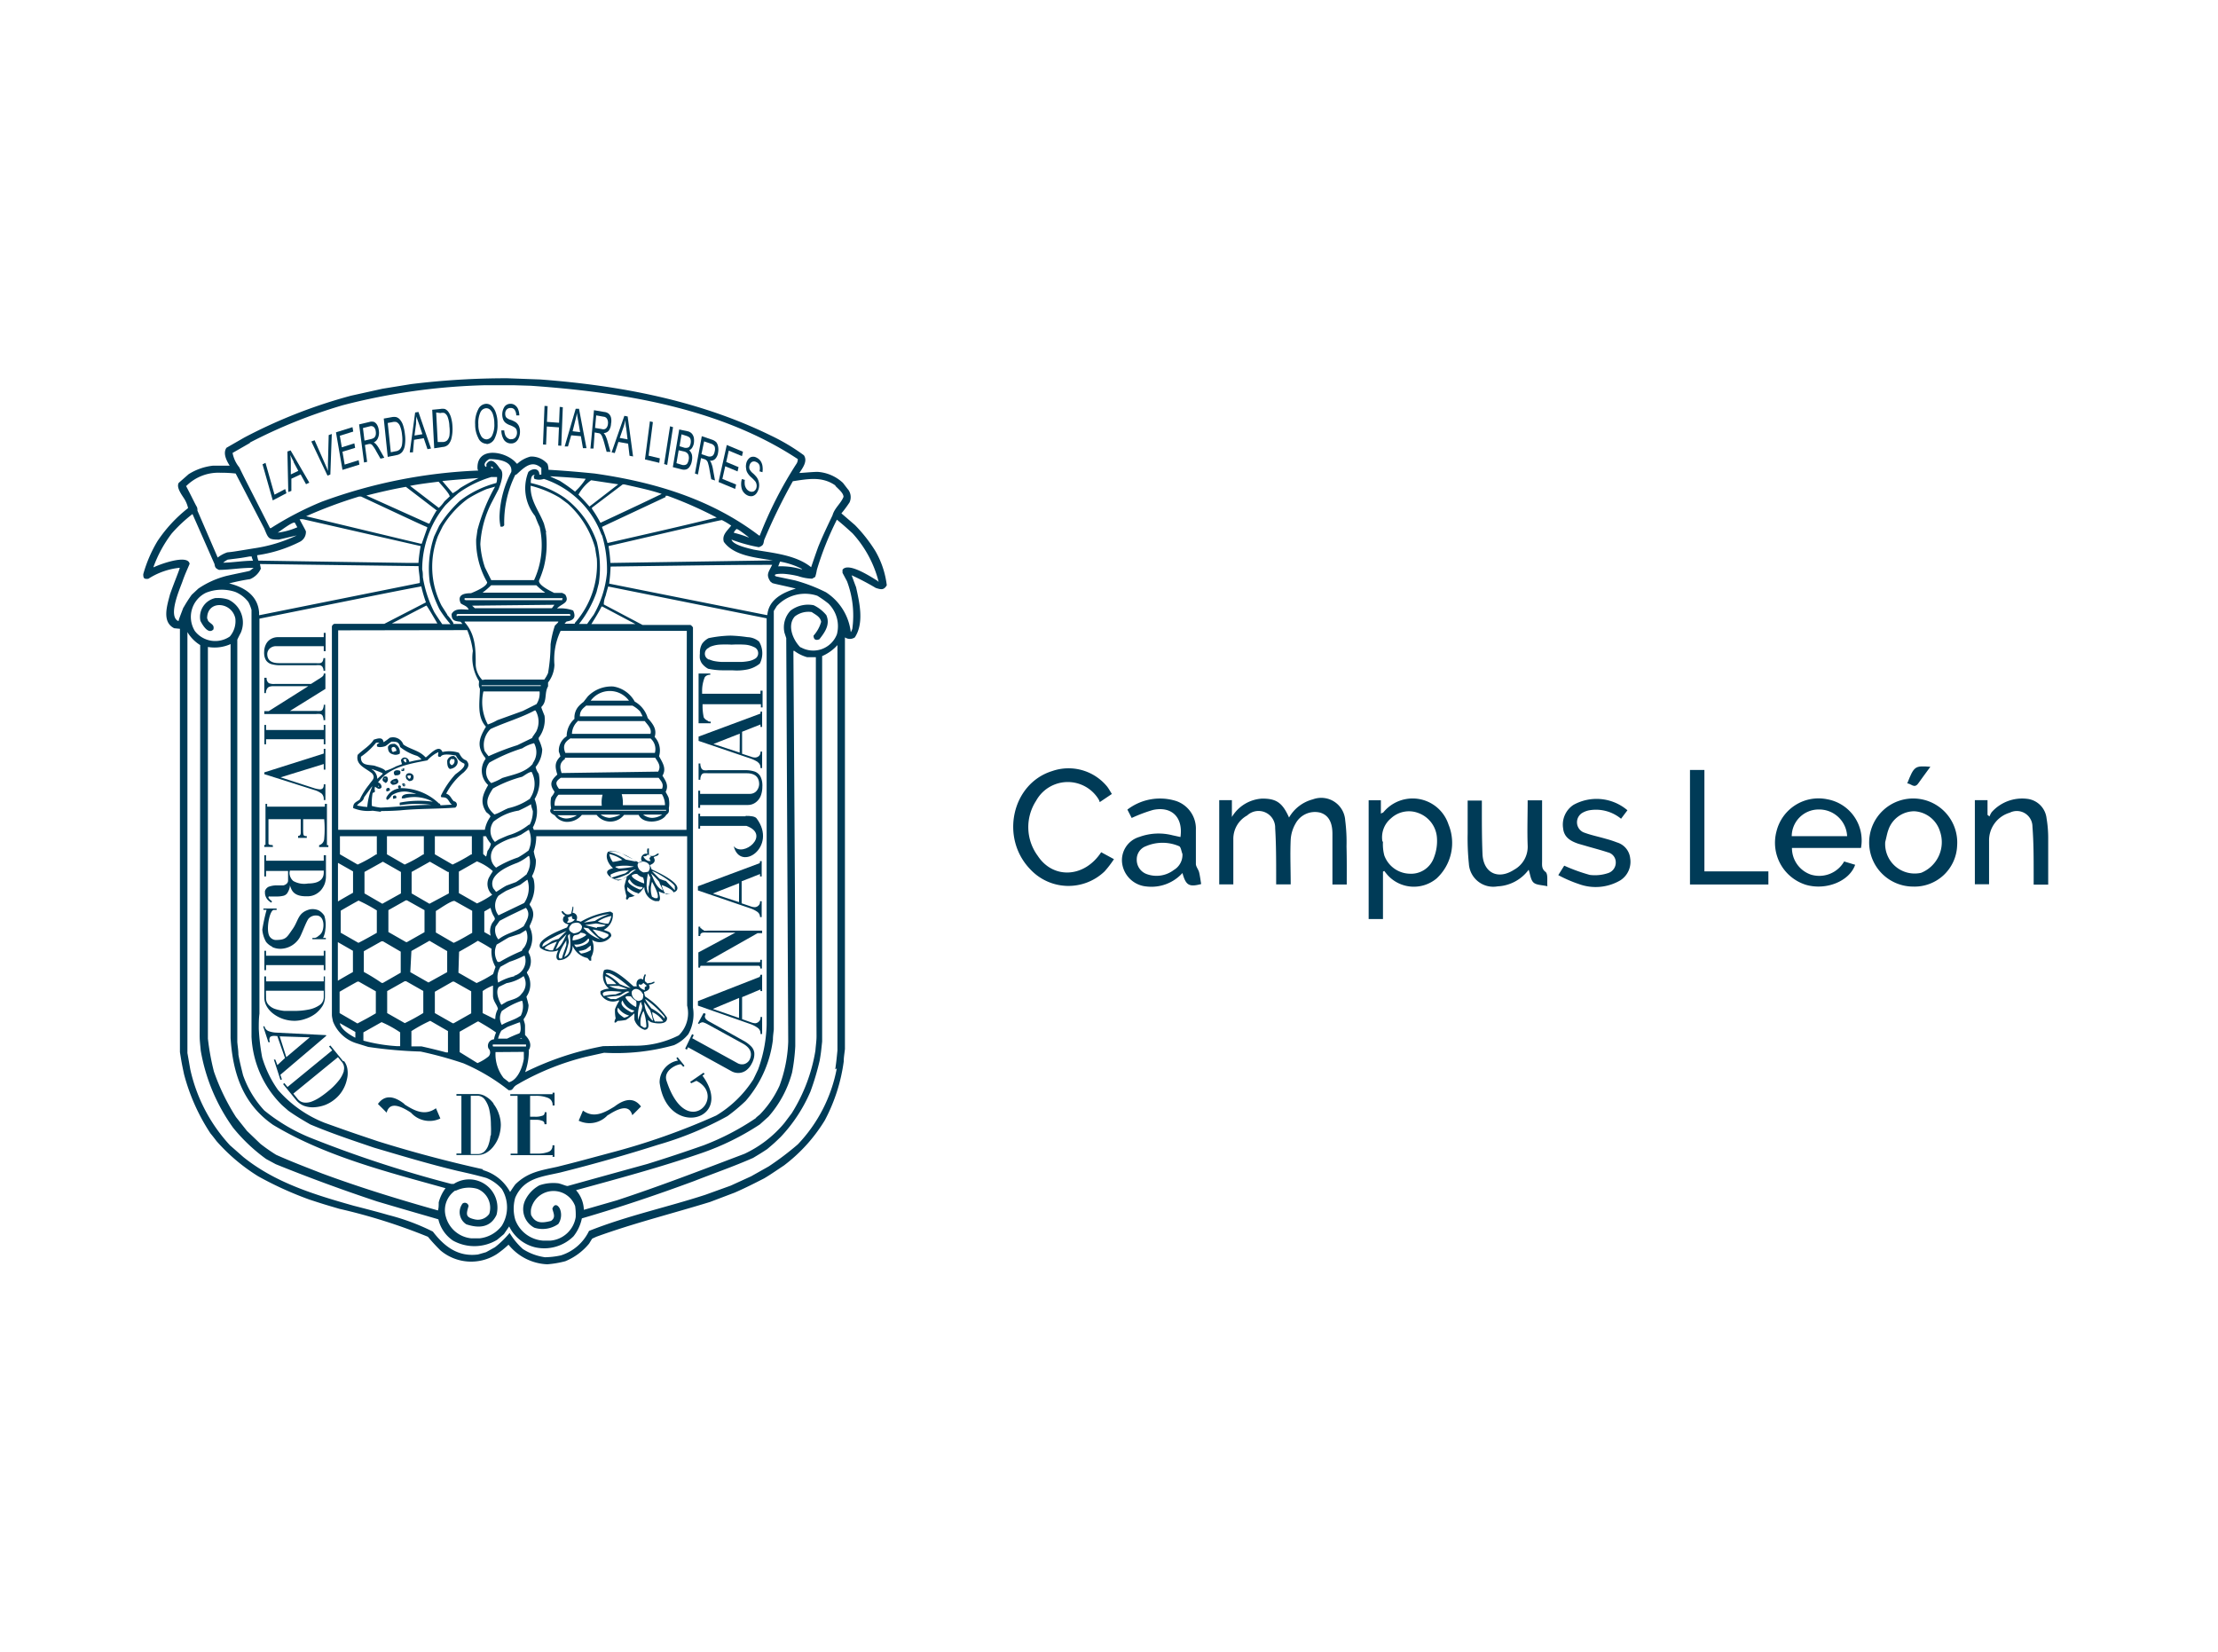 <svg xmlns="http://www.w3.org/2000/svg" viewBox="0 0 201.42 150"><defs><style>.cls-1{fill:#003b57;}</style></defs><title>Campus Leon UG</title><g id="Layer_3" data-name="Layer 3"><path class="cls-1" d="M122.3,80.32H121v-.61c0-1.35,0-2.69,0-4,0-1.12-.42-1.72-1.13-1.92a2,2,0,0,0-2.22,1,3.31,3.31,0,0,0-.44,1.46c-.06,1.34,0,2.68,0,4.06h-1.32v-.67c0-1.48,0-3-.09-4.44a1.51,1.51,0,0,0-2.54-1.15A2.42,2.42,0,0,0,112,76.2c0,1.36,0,2.72,0,4.11h-1.28V72.66h1.15v1.53a3.43,3.43,0,0,1,2.75-1.67c1.27,0,1.83.35,2.44,1.72a3.51,3.51,0,0,1,2.16-1.65,2.18,2.18,0,0,1,2.94,1.9,15.69,15.69,0,0,1,.12,2.38C122.31,78,122.3,79.13,122.3,80.32Z"/><path class="cls-1" d="M125.59,79.15v4.31h-1.3V72.67h1.11v1.21c.13-.07.2-.08.24-.13a3.43,3.43,0,0,1,5.9,1.12,4.39,4.39,0,0,1-1.09,4.91,3.22,3.22,0,0,1-4.39-.26,4.7,4.7,0,0,1-.35-.43Zm0-2.73a4,4,0,0,0,.12,1.26,2.52,2.52,0,0,0,2.27,1.66,2.2,2.2,0,0,0,2.24-1.47,4.12,4.12,0,0,0,.27-1.81,2.57,2.57,0,0,0-1.66-2.22,2.4,2.4,0,0,0-2.51.47A2.23,2.23,0,0,0,125.54,76.42Z"/><path class="cls-1" d="M100,77.39l1.16.63a9.23,9.23,0,0,1-.85,1.11,4.74,4.74,0,0,1-6.76-.2c-2.75-2.86-1.65-7.78,2-8.91a4.53,4.53,0,0,1,5,1.42c.15.2.27.42.42.66l-1.1.74a1.57,1.57,0,0,0-.09-.23,3.28,3.28,0,0,0-5.69.11,4.39,4.39,0,0,0,.15,5C95.64,79.85,98.47,79.72,100,77.39Z"/><path class="cls-1" d="M167.47,78.23l1,.3c-.52,1.5-2.64,2.35-4.47,1.82a4,4,0,0,1-2.67-4.87,3.93,3.93,0,0,1,4.6-2.9A3.8,3.8,0,0,1,169,77h-6.27a2.55,2.55,0,0,0,1.74,2.43A2.61,2.61,0,0,0,167.47,78.23Zm.27-2.3a2.54,2.54,0,0,0-2.62-2.42,2.44,2.44,0,0,0-2.41,2.42Z"/><path class="cls-1" d="M173.73,80.51a4,4,0,1,1,4-3.71A3.87,3.87,0,0,1,173.73,80.51Zm-2.53-4.05a2.68,2.68,0,0,0,3.26,2.8,3,3,0,0,0,1.71-3.77,2.59,2.59,0,0,0-2.32-1.82,2.49,2.49,0,0,0-2.36,1.68C171.36,75.7,171.3,76.09,171.2,76.46Z"/><path class="cls-1" d="M102.77,74.28l-.39-.76a4.87,4.87,0,0,1,4.43-.78,2.65,2.65,0,0,1,1.79,2.62c0,1,0,2.06,0,3.09,0,.25.22.49.29.75s.13.73.19,1.08c-1.1.29-1.39.12-1.7-1a3.8,3.8,0,0,1-3.27,1.22,2.44,2.44,0,0,1-2.19-2A2.2,2.2,0,0,1,103.47,76a5.09,5.09,0,0,1,3-.15l.73.16c.25-1.78-.78-2.82-2.49-2.46A13.55,13.55,0,0,0,102.77,74.28Zm4.61,3.27c-.1-.24-.14-.65-.31-.71a3.81,3.81,0,0,0-3,0,1.27,1.27,0,0,0-.84,1.21,1.37,1.37,0,0,0,.89,1.32A2.59,2.59,0,0,0,106.6,79,1.59,1.59,0,0,0,107.38,77.55Z"/><path class="cls-1" d="M140.52,80.48c-.51-.12-1-.1-1.26-.34s-.3-.75-.44-1.16A3.72,3.72,0,0,1,136,80.49a2.22,2.22,0,0,1-2.61-2.06,22.58,22.58,0,0,1-.11-2.73c0-1,0-2,0-3h1.29c0,.2,0,.42,0,.64,0,1.42,0,2.85.06,4.26.1,1.68,1.42,2.31,2.85,1.39a2.38,2.38,0,0,0,1.25-2.21c-.05-1.35,0-2.71,0-4.1h1.31v3c0,.84,0,1.67,0,2.51,0,.37-.06.72.33,1C140.59,79.42,140.48,80,140.52,80.48Z"/><path class="cls-1" d="M186,80.33h-1.32v-1c0-1.42,0-2.85-.11-4.26a1.42,1.42,0,0,0-2.06-1.27,2.62,2.62,0,0,0-1.88,2.57v3.93h-1.29V72.66h1.15V74l.18.14a2,2,0,0,1,.2-.39,3.71,3.71,0,0,1,3.21-1.21,2,2,0,0,1,1.77,1.76,10.84,10.84,0,0,1,.15,1.8C186,77.49,186,78.88,186,80.33Z"/><path class="cls-1" d="M153.47,69.92h1.31v9.21h5.81v1.19h-7.12Z"/><path class="cls-1" d="M141.51,79.47l.54-.86a15.94,15.94,0,0,0,2.32.84,3.74,3.74,0,0,0,1.65-.16,1,1,0,0,0,.71-1,.93.93,0,0,0-.72-.89c-.7-.23-1.42-.41-2.12-.62l-.56-.16c-.7-.24-1.3-.58-1.38-1.4a2.14,2.14,0,0,1,.94-2.13,4.32,4.32,0,0,1,4.9.49l-.58.77a3.58,3.58,0,0,0-2.93-.76,2,2,0,0,0-.64.26,1,1,0,0,0,.15,1.73c.64.25,1.31.38,2,.58a9.88,9.88,0,0,1,1.05.34,1.68,1.68,0,0,1,1.2,1.44,2,2,0,0,1-.89,2,4.43,4.43,0,0,1-3.77.34A12,12,0,0,1,141.51,79.47Z"/><path class="cls-1" d="M175.3,69.63c-.4.55-.74,1-1.1,1.51s-.67,0-1,0C173.82,69.57,173.89,69.52,175.3,69.63Z"/><path class="cls-1" d="M63.58,73.1H67.9a1.19,1.19,0,0,0,.72-.23,1.37,1.37,0,0,0,.46-.59,2.32,2.32,0,0,0,.15-.84,1.49,1.49,0,0,0,0-.24,1.72,1.72,0,0,0-.19-.72,1,1,0,0,0-.49-.41,2.68,2.68,0,0,0-.88-.13H64.3a1.37,1.37,0,0,1-.39,0,.34.34,0,0,1-.21-.16.92.92,0,0,1-.1-.36l0-.09h-.16v1.48h.16l0-.09a.81.81,0,0,1,.1-.35.3.3,0,0,1,.2-.15,2,2,0,0,1,.4,0h3.51c.75,0,1.13.35,1.13,1a1,1,0,0,1-.27.64.81.81,0,0,1-.59.23h-4.5v-.29h-.17v1.56h.17Z"/><path class="cls-1" d="M37.6,39.94l.88-.15.34,1,.32-.06L38,37.41l-.3.05-.49,3.62.29,0Zm.18-1.45c0-.23,0-.46.06-.68,0,.18.12.41.21.69l.31.93-.72.12Z"/><path class="cls-1" d="M36,72.47c0-.22-.08-.29-.29-.19a.39.39,0,0,0,0,.26,1,1,0,0,0,.27-.07"/><path class="cls-1" d="M68.81,69.21a.58.58,0,0,1,.25.48v.06h.15v-1.5h-.15v.07a.45.45,0,0,1-.14.33.53.53,0,0,1-.35.14,1,1,0,0,1-.38-.08l-.8-.26v-2l1.67-.66v.22h.15V64.62h-.15l0,.18-5.62,2.09v.39l4.74,1.61a3,3,0,0,1,.65.32m-1.66-.87-2.38-.78,2.39-.94Z"/><path class="cls-1" d="M69,88.71l-5.62,2.2v.41L68.16,93a2.63,2.63,0,0,1,.65.34.6.6,0,0,1,.25.5v.06h.15V92.35h-.15v.07a.46.46,0,0,1-.14.34.5.5,0,0,1-.35.16,1.36,1.36,0,0,1-.38-.09l-.8-.28v-2l1.67-.7V90h.15V88.52h-.15Zm-1.89,3.73-2.38-.82,2.39-1Z"/><path class="cls-1" d="M40.2,40.59a.78.78,0,0,0,.51-.22,1.28,1.28,0,0,0,.3-.62,3.52,3.52,0,0,0,.08-1,3.37,3.37,0,0,0-.12-.79,1.69,1.69,0,0,0-.24-.54.78.78,0,0,0-.33-.28,1.09,1.09,0,0,0-.42,0l-.73.07.18,3.5ZM40,37.51a.66.66,0,0,1,.37,0,.71.71,0,0,1,.29.38,2.61,2.61,0,0,1,.15.82,3.37,3.37,0,0,1,0,.87.92.92,0,0,1-.2.41.61.61,0,0,1-.41.15l-.45,0-.14-2.68Z"/><path class="cls-1" d="M63.77,97.7l.22-.17-.1-.12-1.22.84.1.12.47-.22c2.82,1.39-.89,5.55-2.71,0-.36-1.08,1.3-1.64,1.34-1.47l.18.2.11-.1L61.53,96l-.11.1.15.21a2,2,0,0,0-1.67,2c.67,5.11,6.92,3.45,3.87-.66"/><path class="cls-1" d="M36.52,71.16a.33.33,0,0,0,.12.25l.11,0c.11-.17,0-.35-.23-.23m.15.17s0-.1-.06-.13h.08s0,.08,0,.13"/><path class="cls-1" d="M41.22,68.65a.58.58,0,0,0-.61.43c0,.21,0,.64.25.75.67-.08,1-.77.36-1.18m-.18.29.2,0a.4.4,0,0,1-.22.55c-.29-.17-.21-.45,0-.6"/><path class="cls-1" d="M35.85,68.54a.77.77,0,0,0,.45-.1.82.82,0,0,0-.45-.89c-.27,0-.49,0-.62.27,0,.45.16.64.62.72M36,68.2c-.07,0-.07,0-.24.07s-.2-.16-.2-.35c.21-.22.44,0,.44.28"/><path class="cls-1" d="M44.19,40.33a.87.87,0,0,0,.75-.56,2.69,2.69,0,0,0,.24-1.28,2.78,2.78,0,0,0-.15-1,1.48,1.48,0,0,0-.37-.62.71.71,0,0,0-.51-.2.83.83,0,0,0-.72.5,2.66,2.66,0,0,0-.28,1.38,2.6,2.6,0,0,0,.28,1.21.84.84,0,0,0,.76.54m-.56-2.86a.61.61,0,0,1,.52-.37.51.51,0,0,1,.37.15,1,1,0,0,1,.25.43,2.55,2.55,0,0,1,.12.81,2.23,2.23,0,0,1-.19,1.07.61.61,0,0,1-.52.37.59.59,0,0,1-.51-.35,1.9,1.9,0,0,1-.23-1,2.32,2.32,0,0,1,.19-1.12"/><path class="cls-1" d="M37.14,70.93a.54.54,0,0,0,.35-.11c.39-.72-.92-.87-.58-.08a2.11,2.11,0,0,0,.23.19m.14-.51c.07.06,0,.15,0,.24a.32.32,0,0,1-.13.07c-.12-.13-.12-.13-.15-.22s.12-.09.23-.09"/><path class="cls-1" d="M62.48,95.1l3.92,2.16a1.25,1.25,0,0,0,.75.17,1.2,1.2,0,0,0,.66-.27,1.79,1.79,0,0,0,.48-.63,1,1,0,0,0,.09-.2,1.63,1.63,0,0,0,.12-.71,1,1,0,0,0-.28-.59,2.85,2.85,0,0,0-.75-.55l-3-1.68a1.43,1.43,0,0,1-.33-.22.47.47,0,0,1-.13-.24c0-.1,0-.06.06-.22l0-.07L63.89,92l-.51.93.14.08,0-.07c.09-.12.08,0,.15-.08a.31.31,0,0,1,.25,0,2.13,2.13,0,0,1,.37.17l3.19,1.75q1,.57.6,1.44a.82.82,0,0,1-.5.41.84.84,0,0,1-.63-.1l-4.09-2.25L63,94l-.15-.09-.63,1.32.16.09Z"/><path class="cls-1" d="M36,41.33a.87.87,0,0,0,.51-.27,1.32,1.32,0,0,0,.26-.64,3.44,3.44,0,0,0,0-1,3.68,3.68,0,0,0-.16-.78,1.44,1.44,0,0,0-.27-.51.7.7,0,0,0-.35-.25,1,1,0,0,0-.41,0l-.73.13.36,3.48Zm-.36-3a.75.75,0,0,1,.37,0,.68.68,0,0,1,.31.35,2.68,2.68,0,0,1,.19.81,3.12,3.12,0,0,1,0,.87.78.78,0,0,1-.18.42.61.61,0,0,1-.4.2l-.44.09-.28-2.66Z"/><path class="cls-1" d="M55.85,78.78c-.41.13-1,.25-.57.73a1.25,1.25,0,0,0,1.65.11s-.12.38-.23.86a6.09,6.09,0,0,0,.19.89c0,.08-.09.25,0,.31H57a1,1,0,0,1,.15-.2,1.71,1.71,0,0,0,1.07-.55l.29-.38a1.34,1.34,0,0,0,1,1.28l.32,0c.23-.17,0-.67,0-.89a1.52,1.52,0,0,0,1.54,0c.79-.68-1.84-1.82-2.2-2a1.42,1.42,0,0,0-.16-.38c.35-.13.58-.35.35-.7.11-.15.46-.09.46-.36-.14,0-.21.09-.33.16a.58.58,0,0,1-.56,0l0-.61H58.8a.83.83,0,0,0,0,.47c-.06,0-.06,0-.14,0a.46.46,0,0,0-.34.74,1.61,1.61,0,0,0-.29.09c-.76-.44-1.9-1.23-2.82-1-.34.54.17,1.37.68,1.63m0-.28a4,4,0,0,1,1.68,0,10.48,10.48,0,0,1-1.37.18c-.26-.1-.26-.1-.31-.14m-.44.68a3.16,3.16,0,0,1,1.66-.36l-.34.25c-.41.13-.82.25-1.23.39a.32.32,0,0,1-.09-.28m.69.54c-.31-.1-.31-.1-.35-.13a8.39,8.39,0,0,0,1.32-.51.85.85,0,0,1,.65-.36v0c-.58.37-.93.85-1.62,1m1.51,1.4a2.69,2.69,0,0,1-.67-.47.91.91,0,0,1,0-.34,2,2,0,0,0,1,.57.83.83,0,0,1-.41.24m.53-.59c-.1,0-1.48-.63-.92-.91a1.3,1.3,0,0,0,1.18.69.24.24,0,0,1-.26.22m.37-.55c-.25-.08-1.1-.43-1.1-.72a.62.62,0,0,1,.5-.13,1,1,0,0,0,.53.31,1.61,1.61,0,0,1,.1.53h0m2,1c-.19-.09-.35-.6-.42-.84.29.08,1,.41,1.09.67a5.06,5.06,0,0,1-.67.17m.79-.36L60.47,80a2.65,2.65,0,0,1-.59-.21l-.67-.68c.29,0,2.2,1.18,2.07,1.44m-1.4-.45c0,.15.33.65.3.76-.63-.33-.77-.93-1.06-1.55a6.06,6.06,0,0,1,.76.79m-.65,0c.11.24.67,1.16.47,1.46l-.24,0-.25-.13a2.15,2.15,0,0,1,0-1.35m-.17-.36a3.89,3.89,0,0,1-.14.83c0,.2,0,.41,0,.61a1.76,1.76,0,0,1-.18-.82,5.75,5.75,0,0,1,.12-1h.06c0,.12.11.24.17.36m-.29-2.1a1,1,0,0,1,.31.16v.07c-.2.08-.07.22,0,.36h-.19a.76.76,0,0,1-.48-.43c.19,0,.28,0,.39-.16m.07,1.55a1.77,1.77,0,0,1-.46.07,1.24,1.24,0,0,1-.33-.21c-.85-1.17,1.5-.94.79.14m-3.5-1.89a2.7,2.7,0,0,1,1.43.44c1,.49,1,.49,1,.52h-.16l-.82-.16a5.14,5.14,0,0,0-1.48-.69,1.17,1.17,0,0,1,.05-.11m1.11.83a4.82,4.82,0,0,1-.86.18,1.75,1.75,0,0,1-.32-.71,3,3,0,0,1,1.18.53"/><path class="cls-1" d="M36.7,69.94a.34.34,0,0,0,0-.18c-.16,0-.34.07-.22.26.18,0,.18,0,.25-.08m-.11-.11,0,0a.19.19,0,0,1-.15.08c0-.08,0-.08.11-.11"/><path class="cls-1" d="M55.51,85c0-.4-.34-.41-.69-.56a1.53,1.53,0,0,0,.83-1.53l-.22-.13a7.36,7.36,0,0,0-2.69.92,2.07,2.07,0,0,0-.4-.11c.17-.35,0-.67-.36-.71a1.15,1.15,0,0,0,.08-.55H52a4.56,4.56,0,0,1-.14.64c-.35.14-.49.08-.74-.22H51c0,.19.2.33.34.4a.57.57,0,0,0-.13.08c-.25.43.08.65.42.71l-.14.28c-.32.14-2.93,1.09-2.42,1.86a1.69,1.69,0,0,0,1.64.21c-.11.21-.34.75,0,.9A1.25,1.25,0,0,0,52,85.88,1.87,1.87,0,0,0,53.35,87l.2.24.14,0c0-.07,0-.19,0-.32a1.83,1.83,0,0,0,.07-1.57l0,0A1.27,1.27,0,0,0,55.51,85m-.26-.16V85a1.16,1.16,0,0,1-.43.25,2.13,2.13,0,0,1-.49-.26c-.5-.55-.5-.55-.49-.58a4.61,4.61,0,0,1,1.41.43m-1.06-.57L53.13,84l1-.14L55,84c-.12.18-.58.18-.77.19m1.29-1a2.84,2.84,0,0,1-.27.68H55a2.91,2.91,0,0,1-.71-.19,3.4,3.4,0,0,1,1.18-.49M55.36,83v0a5.47,5.47,0,0,0-1.34.63l-1,.15A5.81,5.81,0,0,1,55.36,83m-2.51,1.12c0,.42-.33.59-.75.64-.53-.21-.54-.53-.13-.89.37-.13.71-.15.88.25m-1.32-.37-.06,0c.17-.14.19-.22.1-.43l.37-.13c0,.25,0,.24.26.31a.78.78,0,0,1-.67.29m-1.64,1.51c.81-.42.81-.42,1.56-.76,0,0,0,0-.73.72a4,4,0,0,0-.61.2,6.4,6.4,0,0,1-.86.52c0-.37.35-.49.64-.68m.32,1h-.27l-.47-.16c0-.24.85-.55,1.1-.63q-.18.38-.36.78m.25-.07.31-.7.68-.69c-.23.47-.48,1.14-1,1.39m.43.85c-.47-.18.44-1.48.55-1.68,0,.14,0,.27,0,.41-.12.41-.31.82-.4,1.24a.41.41,0,0,0-.16,0m.37-.14a8.88,8.88,0,0,0,.41-1.33c0-.18-.05-.34-.07-.51s.12-.18.17-.27c0,.67.28,1.78-.51,2.11m.76-1.5c0-.73.38-.32.71-.7a.86.86,0,0,1,.51.16v.07a2.48,2.48,0,0,1-1.22.47m.15.37a1.39,1.39,0,0,0,1.26-.53h.06c.19.49-.78.71-1.13.77a.5.5,0,0,1-.19-.24m1.5.51a2.06,2.06,0,0,1-.88.31.6.6,0,0,1-.21-.24,1.81,1.81,0,0,0,.65-.15c.35-.26.38-.32.44-.33ZM53,84.29s0,0,0-.06l.43.07a8.92,8.92,0,0,0,1.06,1s0,0,0,0a3.4,3.4,0,0,1-1.47-1"/><polygon class="cls-1" points="26.01 44.79 25.9 44.41 24.93 44.92 24.11 42.03 23.84 42.16 24.77 45.44 26.01 44.79"/><path class="cls-1" d="M69,78.38l-5.62,2.1v.38l4.74,1.62a2.62,2.62,0,0,1,.65.32.58.58,0,0,1,.25.48v0h.15V81.84h-.15v.07a.42.42,0,0,1-.14.32.49.49,0,0,1-.35.15,1.29,1.29,0,0,1-.38-.08l-.8-.27v-2l1.67-.66v.22h.15V78.2h-.15Zm-1.89,3.54-2.38-.78,2.39-.94Z"/><path class="cls-1" d="M63.9,84.45a.34.34,0,0,1-.2-.12c-.05-.07-.08,0-.11-.1v-.08h-.16V85h.16V84.9c.06-.29.44-.21.71-.21h2.48l-3.36,1.8v1.38h.16v0c0-.07,0-.14.06-.17h4.71l.49,0c.09,0,.17,0,.2.16l0,.09h.15v-.79h-.15l0,.08c0,.13,0,.14-.11.14h-4.8l4.67-2.64h.41v-.23H64.3a2,2,0,0,1-.4,0"/><polygon class="cls-1" points="32.64 42.19 32.57 41.79 31.3 42.19 31.1 41.02 32.25 40.67 32.18 40.26 31.04 40.62 30.86 39.57 32.08 39.19 32.01 38.79 30.51 39.26 31.1 42.67 32.64 42.19"/><path class="cls-1" d="M26.46,44.58l0-1.11.84-.39.49.89.3-.14L26.39,40.9,26.1,41l.08,3.68Zm.19-2.64.44.82-.68.32,0-1.08a5.06,5.06,0,0,0-.05-.68c.08.16.18.37.32.62"/><path class="cls-1" d="M33.34,41.94l-.2-1.53.32-.08a.41.41,0,0,1,.22,0,.42.42,0,0,1,.18.16,3.14,3.14,0,0,1,.32.51l.37.65.35-.08-.49-.86a2.16,2.16,0,0,0-.27-.38.62.62,0,0,0-.2-.15.76.76,0,0,0,.39-.42,1.2,1.2,0,0,0,.07-.67,1.28,1.28,0,0,0-.15-.5.7.7,0,0,0-.27-.27.73.73,0,0,0-.44,0l-.93.22L33.06,42Zm.26-3.23a.38.38,0,0,1,.35.07.64.64,0,0,1,.17.38,1,1,0,0,1,0,.34.55.55,0,0,1-.13.24.79.79,0,0,1-.29.13l-.6.14-.14-1.14Z"/><path class="cls-1" d="M30,43.09l.13-3.68-.28.1-.07,2.66v.6c-.06-.17-.13-.35-.21-.52l-1-2.27-.3.11,1.47,3.1Z"/><path class="cls-1" d="M67.71,74.13H63.58v-.24h-.16v1.36h.16V75h4.21c2.23.8-.29,2.91-1.16,1.84.6,2.4,4,.05,2.08-2.52-.14-.19-.54-.23-1-.23"/><polygon class="cls-1" points="59.92 41.62 58.9 41.38 59.29 38.33 59.02 38.26 58.57 41.72 59.87 42.03 59.92 41.62"/><path class="cls-1" d="M67.37,43.5a1.66,1.66,0,0,0,0,.92,1,1,0,0,0,.52.57.71.71,0,0,0,.44.06.68.68,0,0,0,.36-.24,1.33,1.33,0,0,0,.22-.48,1.25,1.25,0,0,0,0-.54,1.18,1.18,0,0,0-.2-.46A3.28,3.28,0,0,0,68.4,43a1.11,1.11,0,0,1-.33-.39.54.54,0,0,1,0-.36.49.49,0,0,1,.21-.3.4.4,0,0,1,.38,0,.54.54,0,0,1,.31.3,1.1,1.1,0,0,1,0,.55l.27.08a1.87,1.87,0,0,0,0-.57,1.11,1.11,0,0,0-.18-.46,1,1,0,0,0-.37-.3.59.59,0,0,0-.58,0,.89.89,0,0,0-.35.58,1.06,1.06,0,0,0,0,.43.81.81,0,0,0,.12.38,1.62,1.62,0,0,0,.35.41,3.8,3.8,0,0,1,.37.38.69.69,0,0,1,.1.25.64.64,0,0,1,0,.27.52.52,0,0,1-.23.36.46.46,0,0,1-.41,0,.64.64,0,0,1-.27-.22.87.87,0,0,1-.15-.34,1.56,1.56,0,0,1,0-.47Z"/><polygon class="cls-1" points="66.85 44 65.6 43.49 65.86 42.34 66.98 42.81 67.07 42.42 65.95 41.95 66.18 40.92 67.38 41.42 67.47 41.02 66 40.41 65.25 43.77 66.76 44.4 66.85 44"/><path class="cls-1" d="M24.72,86a1.79,1.79,0,0,0,.76.16,2.07,2.07,0,0,0,1.69-.95c.21-.3.66-1.61.88-1.82a.9.9,0,0,1,.74-.25c.68.06.69,1.12.41,1.57a.93.93,0,0,1-.28.28.68.68,0,0,1-.32.18h-.23v.12h1.22v-.12h-.25a2.26,2.26,0,0,0,.21-.8,2.73,2.73,0,0,0-.1-1.22,1.47,1.47,0,0,0-.51-.48,1.4,1.4,0,0,0-.81-.09c-1.1.3-1,1-1.55,1.78s-.59,1-1.57,1a.7.7,0,0,1-.48-.26c-.43-.47-.08-2.4.32-2.47h.27V82.5h-1.2v.12h.29a17.45,17.45,0,0,0-.39,1.79,2.7,2.7,0,0,0,.34,1.12,1.55,1.55,0,0,0,.56.44"/><polygon class="cls-1" points="24.01 86.34 24.01 88.1 24.16 88.1 24.16 87.64 29.4 87.64 29.4 88.1 29.55 88.1 29.55 86.34 29.4 86.34 29.4 86.79 24.16 86.79 24.16 86.34 24.01 86.34"/><path class="cls-1" d="M24.76,76.74c-.09,0-.38,0-.38-.14V74.39h2.93v1.23c0,.18-.07.28-.24.29v.18h.79v-.16c-.31,0-.32-.07-.33-.47l0-1.07h1.91a9.58,9.58,0,0,1,0,1.78.63.63,0,0,1-.46.58v.17h.84v-.17h-.13V73H29.5v.25H24.26V73h-.15v3.73H24v.18h.79Z"/><path class="cls-1" d="M63.66,41.6l.32.1a.44.44,0,0,1,.2.13.54.54,0,0,1,.12.24,4.43,4.43,0,0,1,.14.64l.15.81.34.11-.19-1.05a2.44,2.44,0,0,0-.14-.5.71.71,0,0,0-.14-.25.57.57,0,0,0,.49-.16,1,1,0,0,0,.26-.57,1.46,1.46,0,0,0,0-.55.94.94,0,0,0-.16-.39,1,1,0,0,0-.41-.24l-.91-.31L63.11,43l.27.09Zm.28-1.52.65.22a.51.51,0,0,1,.31.26.79.79,0,0,1,0,.44.82.82,0,0,1-.11.3.34.34,0,0,1-.2.14.56.56,0,0,1-.3,0l-.59-.2Z"/><path class="cls-1" d="M24.44,81.41l.18,0,.24,0h.27a2.4,2.4,0,0,0,.58-.06.61.61,0,0,0,.36-.22,1.59,1.59,0,0,0,.25-.59l0-.14.13.32c.19.45.63.67,1.32.67H28a1.57,1.57,0,0,0,.65-.17,1.77,1.77,0,0,0,.51-.4,2,2,0,0,0,.33-.57,2.08,2.08,0,0,0,.11-.66V77.66H29.4v.5H24.16v-.5H24v1.93h.16v-.5h2v.83a.38.38,0,0,1-.1.3.6.6,0,0,1-.33.18l-.65,0a2.16,2.16,0,0,0-.69.13.65.65,0,0,0-.33.39s0,.09,0,.18a1,1,0,0,0,.39.74l.17.13.09-.11-.15-.13a.68.68,0,0,1-.12-.12.37.37,0,0,1-.07-.14,0,0,0,0,0,0,0,.18.18,0,0,1,.1-.09m1.85-2.32H29.4v.17c0,.66-.48,1-1.43,1A2,2,0,0,1,26.63,80a1,1,0,0,1-.34-.75Z"/><path class="cls-1" d="M50.92,68.66c-.56.56-.53.93-.31,1.68-.56.51-.75.87-.26,1.54,0,.17-.21.39-.3.53a2.65,2.65,0,0,0,0,1c-.24.32.08.51.33.63a1.39,1.39,0,0,0,1,.59A1.73,1.73,0,0,0,52.84,74h1.34a1.58,1.58,0,0,0,2.49,0H58c.37.87,2.08.74,2.5,0,.26-.2.26-.28.24-.62a2.32,2.32,0,0,0,0-.83c0-.16-.26-.55-.29-.65.3-.57,0-1-.29-1.46.39-.65,0-1.19-.31-1.77a1.81,1.81,0,0,0-.4-1.75c.23-.72-.18-1.2-.63-1.72a2.51,2.51,0,0,0-1.18-1.49,2.7,2.7,0,0,0-1.95-1.37,3,3,0,0,0-2.31.9l-.39.5a2.8,2.8,0,0,0-.48.44,1.54,1.54,0,0,0-.34,1.1,2.12,2.12,0,0,0-.71,1.58,1.53,1.53,0,0,0-.71,1.4c.12.33.12.33.12.42m3.8,4.49h-4.3a1.22,1.22,0,0,1,.35-1l4,0a2.74,2.74,0,0,0-.07,1m-3.23,1.16a1.38,1.38,0,0,1-.8-.3h1.77a1.94,1.94,0,0,1-1,.3M56.3,74a2.87,2.87,0,0,1-.95.27,1.57,1.57,0,0,1-.81-.3H56.3Zm2.9.27a1.38,1.38,0,0,1-.8-.3h1.74a1.69,1.69,0,0,1-.94.3m1.28-.65-10.2,0a.22.22,0,0,0-.05-.08l10.26,0s0,.05,0,.09m-.09-.51H56.56a3.07,3.07,0,0,0-.1-1h3.65a1.93,1.93,0,0,1,.28,1m-.27-1.49-9.36,0c-.35-.48-.31-.67.17-1h8.88c.25.33.49.58.31,1m-3-8-3.48,0a2.16,2.16,0,0,1,3.48,0m-3.85.45h4.17a2.59,2.59,0,0,1,.69.53c.22.42.22.42.21.44l-5.68,0c0-.5.24-.7.61-1m-.72,1.43h6c.25.33.67.71.52,1.16l-7.13,0a1.62,1.62,0,0,1,.6-1.21m-.7,1.63h7.24a1.28,1.28,0,0,1,.39,1.31l-8.13,0c-.26-.63-.07-1,.5-1.34m-.54,1.78h8.2c.28.44.55.76.27,1.26L51,70.2c-.18-.55-.19-.93.31-1.28"/><path class="cls-1" d="M36.72,100.25q-1.53-1.2-2.4,0c.26.26.53.52.79.79.2-.73.78-.94,2.21,0a2.27,2.27,0,0,0,2.67.53l-.4-.93c-1,.71-1.91.26-2.87-.36"/><path class="cls-1" d="M31.18,96.39,30,94.94l-.12.09.29.35-4.06,3.33-.29-.36-.11.1,1.2,1.47a1.77,1.77,0,0,0,.7.5,2.31,2.31,0,0,0,.92.13,3.44,3.44,0,0,0,1-.21,3.23,3.23,0,0,0,.89-.53,3,3,0,0,0,.68-.78,3.15,3.15,0,0,0,.4-1,2.27,2.27,0,0,0,.05-.93,1.53,1.53,0,0,0-.32-.76m0,.91a2.61,2.61,0,0,1-.52.94,5.83,5.83,0,0,1-.9.89,8.57,8.57,0,0,1-.75.56,3.84,3.84,0,0,1-.75.39,1.49,1.49,0,0,1-.71.09.88.88,0,0,1-.58-.34l-.38-.47L30.69,96l.36.44a.88.88,0,0,1,.16.82"/><path class="cls-1" d="M44.82,100.21a2.28,2.28,0,0,0-.69-.63,1.45,1.45,0,0,0-.79-.23H41.45v.15h.45v5.25h-.45v.14h1.9a1.64,1.64,0,0,0,.83-.22,2.25,2.25,0,0,0,.68-.63,3,3,0,0,0,.46-.89,3.51,3.51,0,0,0,.16-1,3.06,3.06,0,0,0-.18-1,3,3,0,0,0-.48-.9m-.28,2.88a3.59,3.59,0,0,1-.18.83,1.49,1.49,0,0,1-.37.61.92.92,0,0,1-.63.23h-.61V99.5h.58a.85.85,0,0,1,.73.4,2.53,2.53,0,0,1,.4,1,6.39,6.39,0,0,1,.12,1.25,9.31,9.31,0,0,1,0,.94"/><path class="cls-1" d="M46.42,39.89a.48.48,0,0,1-.31-.1.56.56,0,0,1-.22-.26,1.44,1.44,0,0,1-.1-.45l-.26,0a1.6,1.6,0,0,0,.24.87.76.76,0,0,0,.63.32.69.69,0,0,0,.43-.13.86.86,0,0,0,.28-.38,1.35,1.35,0,0,0,.11-.55,1.21,1.21,0,0,0-.1-.52.9.9,0,0,0-.29-.35,2.29,2.29,0,0,0-.44-.21.87.87,0,0,1-.42-.23.54.54,0,0,1-.09-.33.53.53,0,0,1,.13-.38.46.46,0,0,1,.36-.14.41.41,0,0,1,.36.16.86.86,0,0,1,.15.51l.28,0a1.55,1.55,0,0,0-.11-.56.8.8,0,0,0-.28-.36.63.63,0,0,0-.41-.13.66.66,0,0,0-.55.27,1.31,1.31,0,0,0-.13,1.12.76.76,0,0,0,.2.31,1.36,1.36,0,0,0,.43.24,2.09,2.09,0,0,1,.43.21.49.49,0,0,1,.16.19.76.76,0,0,1,.05.27.7.7,0,0,1-.14.44.47.47,0,0,1-.39.16"/><path class="cls-1" d="M50.17,105.05h.18V104h-.18v0a.57.57,0,0,1-.36.6,2.64,2.64,0,0,1-.93.16h-.74v-3.07h.56a1.3,1.3,0,0,1,.53.09.28.28,0,0,1,.21.31h.19V101h-.17v0a.28.28,0,0,1-.22.32,1.76,1.76,0,0,1-.65.09h-.45V99.51h.52a2.87,2.87,0,0,1,1.08.18.67.67,0,0,1,.44.7h.18V99.23h-.18v.13H46.34v.15H47v5.25h-.63v.14h3.83Z"/><path class="cls-1" d="M24,90.57a1.65,1.65,0,0,0,.23.83,2.22,2.22,0,0,0,.62.68,3.13,3.13,0,0,0,.89.46,3.31,3.31,0,0,0,1,.16,3,3,0,0,0,1-.18,3.14,3.14,0,0,0,.91-.47,2.9,2.9,0,0,0,.63-.69,1.6,1.6,0,0,0,.23-.8l0-1.89H29.4v.45H24.16v-.45H24Zm.15-.6h5.25v.58a.86.86,0,0,1-.39.73,2.58,2.58,0,0,1-1,.4,6.31,6.31,0,0,1-1.25.12c-.33,0-.64,0-.94,0a4,4,0,0,1-.82-.17,1.45,1.45,0,0,1-.61-.38.86.86,0,0,1-.23-.63Z"/><path class="cls-1" d="M61.89,42.62a.8.8,0,0,0,.45,0,.61.61,0,0,0,.3-.26,1.28,1.28,0,0,0,.19-.52,1.3,1.3,0,0,0,0-.56.86.86,0,0,0-.24-.39.62.62,0,0,0,.27-.24,1.11,1.11,0,0,0,.15-.4,1.61,1.61,0,0,0,0-.49.84.84,0,0,0-.18-.38.74.74,0,0,0-.35-.21L61.68,39l-.58,3.42Zm0-3.18.41.13a1,1,0,0,1,.31.15.42.42,0,0,1,.11.21.91.91,0,0,1-.11.62.33.33,0,0,1-.2.11.72.72,0,0,1-.25,0l-.45-.14ZM62.12,41a.6.6,0,0,1,.3.16.46.46,0,0,1,.12.24.81.81,0,0,1,0,.35,1,1,0,0,1-.12.33.32.32,0,0,1-.21.14.55.55,0,0,1-.26,0l-.52-.16.2-1.17Z"/><path class="cls-1" d="M56.23,90.89s0,0,0,0a4.57,4.57,0,0,0-.38.75,3.36,3.36,0,0,0,.06.84.78.78,0,0,0-.11.35c.1.1.21-.06.28-.12a5.07,5.07,0,0,0,.76-.09,5,5,0,0,0,.77-.6c0,.19,0,.38,0,.57a1.43,1.43,0,0,0,.94.93c.46-.06.33-.51.28-.89,0,0,.1.07.28.19.42.14,1.55.28,1.46-.42a7.18,7.18,0,0,0-2-1.92l-.09-.4c.33-.1.64-.27.45-.66a1.24,1.24,0,0,0,.5-.17v-.1c-.08,0-.08,0-.28.1a1.29,1.29,0,0,0-.35.06l-.23-.2a1,1,0,0,1,.08-.56s0-.07-.1-.07a1.17,1.17,0,0,0-.15.48l-.16-.08c-.39,0-.5.36-.41.69l-.3,0c-.44-.4-2-1.88-2.68-1.46a1.47,1.47,0,0,0,.46,1.67,1.66,1.66,0,0,0-.78.23,1.77,1.77,0,0,0,0,.23,1.26,1.26,0,0,0,1.67.59m-.3-.1a2.72,2.72,0,0,0-.42,0l-.42-.19v0c.95-.1.95-.1,1.18-.14s.63-.52.92-.32c-.42.21-.82.49-1.26.66m.23-.94a2.58,2.58,0,0,1-.81-.27l.87,0,.79.27a3.71,3.71,0,0,1-.85,0m.53,2.61c-.31-.22-.75-.48-.53-.91a1.68,1.68,0,0,0,1,.72,1,1,0,0,1-.42.19m.64-.47c-.33-.18-1.19-.63-.82-1.09a1.5,1.5,0,0,0,1.07.92.32.32,0,0,1-.25.17m.39-.5a2.27,2.27,0,0,1-.94-.85c0-.19.39-.11.5-.11a1.33,1.33,0,0,0,.47.41,1.47,1.47,0,0,1,0,.55Zm.22,1.29h0A3.54,3.54,0,0,1,58.16,91l.06,0c0,.11.06.22.1.34,0,.5-.37.94-.38,1.46m.55.53-.31-.2a2,2,0,0,1,.26-1.33,4.7,4.7,0,0,1,.26,1.44c-.05.08-.11.08-.21.09m1-.53a2.15,2.15,0,0,1-.26-.89,2.24,2.24,0,0,1,1,.84,3.51,3.51,0,0,1-.72,0m.84-.4a.9.9,0,0,0,0,.16h0a3.91,3.91,0,0,0-1.2-.94c-.07-.1-.59-.76-.55-.85a8.82,8.82,0,0,1,1.77,1.63M59,91.67a5.15,5.15,0,0,1,.3,1h-.05A2.44,2.44,0,0,1,58.51,91l.47.68m-.55-2.42.31.26-.19.13c0,.08,0,.17,0,.27-.21-.07-.59-.27-.54-.55a.27.27,0,0,0,.4-.11m0,1c0,.42,0,.56-.44.64a.77.77,0,0,1-.6-.85c.28-.47.84-.17,1,.21m-3.35-1.86c.47-.26,1.94,1.09,2.26,1.33a0,0,0,0,0,0,0,8.26,8.26,0,0,1-1-.36,4.63,4.63,0,0,0-1.26-.93Zm.14,1a1.71,1.71,0,0,1-.19-.76,2.76,2.76,0,0,1,1,.73l-.85,0m1.36.7-.57.23a5.25,5.25,0,0,0-1.08.15c-.53-.66,1.45-.39,1.65-.38"/><path class="cls-1" d="M51.87,39.53l.88.08.19,1.09.32,0-.68-3.58-.3,0-1,3.42.3,0Zm.38-1.37q.09-.33.15-.66c0,.19.06.44.11.74l.17,1L52,39.16Z"/><path class="cls-1" d="M35.14,71.86a.49.49,0,0,0,.27-.1c0-.22-.13-.27-.31-.15a.32.32,0,0,0,0,.25"/><path class="cls-1" d="M35,71.12a.38.38,0,0,0,.14-.59.47.47,0,0,0-.29,0c-.17.27-.16.39.15.54m0-.37a.13.13,0,0,0,0,.06l-.06,0a.12.12,0,0,1,0-.1"/><path class="cls-1" d="M55.21,101.27c1.43-.94,2-.73,2.21,0,.27-.26.53-.53.79-.79q-.87-1.17-2.4,0c-1,.62-1.91,1.07-2.87.37l-.39.92a2.25,2.25,0,0,0,2.66-.53"/><path class="cls-1" d="M36.34,70c-.35-.15-.76,0-.49.41.25,0,.62,0,.49-.41m-.31.13.09,0-.11,0s0,0,0-.07"/><polygon class="cls-1" points="49.66 38.73 50.76 38.81 50.69 40.46 50.97 40.48 51.11 36.98 50.83 36.95 50.77 38.39 49.67 38.31 49.73 36.88 49.45 36.86 49.31 40.36 49.59 40.38 49.66 38.73"/><path class="cls-1" d="M35.66,71.27c.3,0,.75-.19.38-.56-.32,0-.89.31-.38.56m.07-.3c.06,0,.06,0,.21,0V71a.58.58,0,0,1-.22,0,.38.38,0,0,1,0-.1"/><polygon class="cls-1" points="24.16 67.13 29.4 67.13 29.4 67.59 29.55 67.59 29.55 65.83 29.4 65.83 29.4 66.29 24.16 66.29 24.16 65.83 24.01 65.83 24.01 67.59 24.16 67.59 24.16 67.13"/><path class="cls-1" d="M54,39.27l.32.06a.34.34,0,0,1,.22.09.76.76,0,0,1,.14.22,6.16,6.16,0,0,1,.2.61l.21.78.35,0-.28-1a3.41,3.41,0,0,0-.18-.48,1.34,1.34,0,0,0-.16-.22.65.65,0,0,0,.47-.23,1.2,1.2,0,0,0,.2-.62,1.35,1.35,0,0,0,0-.54.7.7,0,0,0-.2-.36.75.75,0,0,0-.42-.17l-.93-.16-.32,3.48.28,0Zm.14-1.55.67.12a.4.4,0,0,1,.32.2.72.72,0,0,1,.08.43.75.75,0,0,1-.09.32.42.42,0,0,1-.18.17.49.49,0,0,1-.3,0l-.6-.1Z"/><path class="cls-1" d="M56.16,40.13l.88.16.13,1.1.32.06L57,37.82l-.3-.06-1.16,3.32.29.06Zm.46-1.34c.07-.21.13-.42.18-.64,0,.19,0,.44.07.75l.12,1-.71-.13Z"/><path class="cls-1" d="M29.61,94l-4.56-.23a2.34,2.34,0,0,1-.65-.13.62.62,0,0,1-.37-.39v-.05l-.13,0,.47,1.44.13,0,0-.06a.42.42,0,0,1,0-.35c.05-.11.11-.11.23-.15a1.24,1.24,0,0,1,.35,0h.1l.7,2-.69.64L25,96.22l-.13,0,.6,1.85.13-.05-.14-.42,4.17-3.54ZM26,96l-.6-1.89,2.73.09Z"/><path class="cls-1" d="M29.19,72.05a.67.67,0,0,1,.21.54v.06h.15V71.22H29.4v.07c0,.26-.12.39-.35.39a2.62,2.62,0,0,1-.47-.09l-3.1-1,3.92-1.21v.51h.15V68H29.4v.43L24,70.14v.16l4.54,1.44a2,2,0,0,1,.64.31"/><path class="cls-1" d="M34.59,73.65q.85,0,1.74-.06c1.66-.17,3.33-.12,5-.25a.31.31,0,0,0-.12-.58c-.27-.27-.3-.56-.69-.69a6,6,0,0,1,1.6-1.94c.36-.36.61-.68.22-1.08-.36-.13-.48-.36-.67-.69a2.79,2.79,0,0,0-1.49-.07c-.3-.75-1.1.17-1.48.47h-.07c-.54-.61-1.36-.7-2-1.15A1,1,0,0,0,35.39,67a5.48,5.48,0,0,1-.56.4c-.06-.51-.54-.34-.89-.23-.34.56-1,.91-1.46,1.38-.21.95.76,1.2,1.33,1.7.3.43,0,.57-.29,1a6.71,6.71,0,0,0-.86,1.37c-.39.26-.59.29-.59.76a3.54,3.54,0,0,0,1.77.24l.75.1m-1.82-5a6.42,6.42,0,0,0,1.38-1.27,1,1,0,0,1,.34,0c-.09,0-.17.1-.26.15v.17c.13.13.55.06.72,0s.39-.29.6-.42c.45,0,.67,0,.79.49a4.47,4.47,0,0,0,1.53.8,1.09,1.09,0,0,1,.4.33,8.92,8.92,0,0,0-1.1.22c-.06-.42-.59-.57-.76-.16a2.24,2.24,0,0,0,.1.36l-.54.2A5.28,5.28,0,0,1,35,70c-.12-.21-.76-.38-1-.47-.63-.11-1.28,0-1.22-.86m4.14.49c0,.06,0,.06-.11.07a.65.65,0,0,1-.18-.22l.06-.08h.18c.07.07,0,.13,0,.23m-3.13.67s0,0,0,0a10.09,10.09,0,0,1,1,.38v.08l-.48.44a1,1,0,0,0-.49-.86M33,73.25l-.58-.1c.2-.3.56-.33.64-.74.72-1,.72-1,.75-1a6.33,6.33,0,0,0-.46,1.87ZM33.84,72a.32.32,0,0,0,.22-.13.64.64,0,0,1,0-.43c.2.14.39.32.59.06a.44.44,0,0,0-.32-.45c1-1.4,2.89-1.7,4.48-2a3.1,3.1,0,0,1,1-.75c0,.27-.15.46.21.42.17-.34,1.06-.16,1.38-.11a1.39,1.39,0,0,0,.76.73c.16.34-.64.83-.83,1a8.24,8.24,0,0,0-1.3,1.94l.05.12c.56,0,.53.14.86.6l.11.07L40,73.13c0-.06-.05-.11-.07-.16h-.06a5,5,0,0,0-3.5-1.4c.1-.19,0-.25-.15-.25a.31.31,0,0,0-.08.15l.08.13a1.56,1.56,0,0,0-1.14.84c0,.51.46-.16.51-.23a2.13,2.13,0,0,1,1.35-.32,4.8,4.8,0,0,1,.86.21c-.32,0-1.37-.13-1.31.4l.22,0a3.52,3.52,0,0,1,2.59.3,9.06,9.06,0,0,0-3,.09s0,.11,0,.2.06,0,.25,0a9.51,9.51,0,0,1,2.61,0c-1.53,0-3.06.19-4.59.25a5.14,5.14,0,0,1-.8-.15A5,5,0,0,1,33.84,72m.48-.67,0,0,.11.1-.1,0a.41.41,0,0,0,0-.09m2,.1a.28.28,0,0,0,0,.09l0-.07-.06,0a.11.11,0,0,1,0,0h.11"/><polygon class="cls-1" points="61.12 38.79 60.85 38.71 60.31 42.14 60.59 42.22 61.12 38.79"/><path class="cls-1" d="M29.4,57.86H25.27a1.27,1.27,0,0,0-.69.18,1.1,1.1,0,0,0-.44.49,1.5,1.5,0,0,0-.15.67.92.92,0,0,0,0,.19,1.21,1.21,0,0,0,.18.59.92.92,0,0,0,.47.33,2.87,2.87,0,0,0,.85.1h3.21a1.77,1.77,0,0,1,.37,0,.41.41,0,0,1,.2.13.7.7,0,0,1,.11.3v.07h.15V59.76h-.16v.06a.69.69,0,0,1-.1.28.34.34,0,0,1-.2.12,2,2,0,0,1-.38,0H25.35c-.72,0-1.08-.27-1.08-.84a.7.7,0,0,1,.25-.51.84.84,0,0,1,.57-.19H29.4v.45h.17V57.47H29.4Z"/><path class="cls-1" d="M29.4,61.19a.28.28,0,0,1-.06.18.73.73,0,0,1-.16.14l-.2.13-.74.47h-3.3a1.23,1.23,0,0,1-.52-.07l0,0a.54.54,0,0,1-.21-.4v-.09H24v.72h0v.67h.15v-.09a.74.74,0,0,1,.11-.32.39.39,0,0,1,.21-.17,1.15,1.15,0,0,1,.36-.05H28L24.4,64.58H24v.26h4.7a1.74,1.74,0,0,1,.38,0,.31.31,0,0,1,.2.13,1,1,0,0,1,.1.34v.09h.15V64H29.4v.09a1,1,0,0,1-.1.34.31.31,0,0,1-.2.13,1.64,1.64,0,0,1-.37,0H26.33l3.22-2V61.16H29.4Z"/><path class="cls-1" d="M69.21,62.72h-.15V63h-5.3v-.22A3.25,3.25,0,0,1,64,61.5a.56.56,0,0,1,.5-.22h0v-.12H63.44l0,4.52h1.1v-.15h0c-.19,0-.17,0-.31-.1a.73.73,0,0,1-.32-.28,4.85,4.85,0,0,1-.11-1v-.2h5.3v.29h.15V62.72Z"/><path class="cls-1" d="M79.47,50a13.64,13.64,0,0,0-1.83-2.32l-1.23-1.06a10.84,10.84,0,0,0,.74-1,1.16,1.16,0,0,0-.08-1.1c-.18-.22-.35-.45-.52-.67a3.74,3.74,0,0,0-2.31-1c-.43,0-1.54.11-1.65.1.3-.45.78-1.08.41-1.61a18.33,18.33,0,0,0-3-1.79C63.46,36.35,56.25,35,49.07,34.46l-3-.11a71,71,0,0,0-8.74.53l-2.59.42-2.85.63a46.75,46.75,0,0,0-9.7,3.8l-1.62.93c-.35.49,0,1.17.29,1.63H19.32a5.23,5.23,0,0,0-2.19.77l-.9.79c-.26.44.36,1.19.55,1.52a2.73,2.73,0,0,1,.3.77,12.86,12.86,0,0,0-2.78,3,12.29,12.29,0,0,0-1.29,3c0,.37.07.46.46.42a6.47,6.47,0,0,1,2.85-1c0,.15-.46,1.21-.88,2.41-.26,1-.77,2.51.38,3.08l.52.05q0,19.22,0,38.44c.16,1,.16,1,.37,2a18.09,18.09,0,0,0,2.4,5.38c.19.23.37.46.55.7a16.86,16.86,0,0,0,3.79,3.2,31.76,31.76,0,0,0,4.64,2.11c1.29.42,1.29.42,2.72.84a51.92,51.92,0,0,1,8.05,2.54A16.73,16.73,0,0,0,40,113.55a4.32,4.32,0,0,0,5.11.34,9,9,0,0,0,1.07-.86,4.76,4.76,0,0,0,3.52,1.78,9.07,9.07,0,0,0,1.64-.28,5.53,5.53,0,0,0,2.16-1.6c.09-.15.18-.3.28-.45l.37-.17c3.38-1.23,6.89-2.1,10.33-3.16l2.24-.85c.9-.39,1.79-.84,2.67-1.29.45-.27.45-.27,1.81-1.18a14.75,14.75,0,0,0,3.7-4.09,15.92,15.92,0,0,0,1.72-5.34c0-.38.07-.76.11-1.14q0-18.69,0-37.38a.8.8,0,0,0,.9,0c.85-1.3.43-3.13.11-4.56-.14-.36-.27-.72-.4-1.08a22.82,22.82,0,0,1,2.19,1.15c.47.15.73.22,1-.24A8.11,8.11,0,0,0,79.47,50m-3.61-5.88c.25.27.74.64.74,1-.24.61-.81,1-1,1.68-.45.95-.91,1.9-1.3,2.87-.22.61-.43,1.22-.64,1.84-1.4-1.14-3.56-1.3-5.23-1.6-.41-.11-1.86-.4-2-.91a13.75,13.75,0,0,0,2.49.69c.38-.15.4-.23.47-.64A52.08,52.08,0,0,1,72,43.7c1.4-.21,2.66-.46,3.87.39M72.78,51.7s0,0,0,0a6.28,6.28,0,0,0-2.11-.27c.06-.15.11-.29.17-.43a7,7,0,0,1,2,.67m-.73,7.42a3.58,3.58,0,0,0,1.19.59l.79,0q0,17.22.06,34.43c0,.43-.07.86-.1,1.29a15.38,15.38,0,0,1-2.15,5.69l-.67.89a10.49,10.49,0,0,1-3.63,2.8c-3.85,1.46-7.68,2.94-11.58,4.22-2.91.84-2.91.84-3,.86a2.81,2.81,0,0,0-.71-1.78c3.83-1.05,7.67-2.08,11.43-3.38A23.57,23.57,0,0,0,69,102.11l.79-.71a9.94,9.94,0,0,0,2.14-4A17.12,17.12,0,0,0,72.22,95c0-10.16,0-10.16-.17-35.88m.63-.34c-.68-.68-1.22-2-.5-2.8a2,2,0,0,1,1.53-.4c.35.24.79.43.86.89a3.15,3.15,0,0,1-.69,1.25c0,.35.2.47.53.33.51-.65,1-1.34.63-2.19a3.36,3.36,0,0,0-1.15-.9,2.61,2.61,0,0,0-2.11.5,2.21,2.21,0,0,0-.54,2l.16.49.18,36.64a12.72,12.72,0,0,1-.79,4A9.2,9.2,0,0,1,69,101.21c-.32.26-.32.26-.38.34A23.12,23.12,0,0,1,63.91,104c-1.7.6-3.42,1.17-5.13,1.7q-3.63,1-7.23,2c-.16,0-.43-.14-.82-.24a3.88,3.88,0,0,0-1.75.18,3.08,3.08,0,0,0-1.25,1.28,1.9,1.9,0,0,0,.8,2.57,2.48,2.48,0,0,0,2.17-.34,1.47,1.47,0,0,0,.14-1.39c-.2-.38-.5-.47-.68,0,.12.47.32.8-.12,1.11-.79.2-1.41.26-1.81-.54a1.78,1.78,0,0,1,0-.56,2.09,2.09,0,0,1,4-.24,5.22,5.22,0,0,1,.05,1A2.54,2.54,0,0,1,50,112.66c-.23,0-.46,0-.69,0a2.91,2.91,0,0,1-2.52-1.9,3.62,3.62,0,0,1,0-2c.78-1.77,2.34-1.89,4.07-2.28,3-.75,6-1.6,8.92-2.53a30.33,30.33,0,0,0,6.29-2.6,16.53,16.53,0,0,0,1.64-1.37,10.42,10.42,0,0,0,2.48-5.57c0-.31.05-.62.08-.93q0-19,0-38l.27-.44a3.5,3.5,0,0,1,3.68-.94,9.84,9.84,0,0,1,1,.7A2.88,2.88,0,0,1,76,57.6a2.3,2.3,0,0,1-3.28,1.18M41.35,108.15a2.71,2.71,0,0,1,2-.19,1.85,1.85,0,0,1,1.08,2.27,1.26,1.26,0,0,1-1.32.5c-.85-.19-.78-.45-.56-1.21a.34.34,0,0,0-.54-.23,1.3,1.3,0,0,0,.34,1.89c1.11.37,2.19.32,2.74-.86a2.57,2.57,0,0,0-3.88-2.81l-.23,0a106.45,106.45,0,0,1-12.84-4.21A16.36,16.36,0,0,1,24,100.84a9.16,9.16,0,0,1-1.93-3.21c-.15-.61-.31-1.24-.42-1.86,0-.38-.07-.76-.1-1.15q0-18.27,0-36.53c.1-.22.21-.43.32-.64a2.31,2.31,0,0,0-1.13-3,3,3,0,0,0-1.08-.14l-.1,0a1.75,1.75,0,0,0-1.36,2.07c.18.35.7,1.27,1.18.78.11-.45-.24-.48-.49-.79,0-.08-.06-.15-.08-.22,0-1.68,2.23-1.52,2.56,0a2.13,2.13,0,0,1-.5,1.65,2.34,2.34,0,0,1-3.17-.49,2.44,2.44,0,0,1,1-3.48,3.86,3.86,0,0,1,2.66-.08,2.9,2.9,0,0,1,1.19.91,3.27,3.27,0,0,1,.29.73V92.33c0,.4,0,.4,0,1.81a9.34,9.34,0,0,0,2.73,6.18c.19.18.4.35.61.54.63.45,1.3.85,2,1.25,1.9.8,3.84,1.45,5.79,2.11,2.51.74,5,1.49,7.55,2.1.89.2,1.78.4,2.65.65a3.72,3.72,0,0,1,1.4,1,3.17,3.17,0,0,1,0,3.34,2.93,2.93,0,0,1-2,1.14h-.79a2.66,2.66,0,0,1-2.28-1.92,2.16,2.16,0,0,1,.87-2.44m-1.53,1.14c0,.23,0,.46-.07.69h0c-3.55-1-7.07-2.08-10.53-3.36-1.38-.54-2.8-1.08-4.16-1.69a15.42,15.42,0,0,1-1.43-1l-1.22-1.17-1-1.26a19.68,19.68,0,0,1-2-4.12,21.83,21.83,0,0,1-.55-3q0-17.79,0-35.57a3.55,3.55,0,0,0,2.06-.26l0,35.77c.2,3.22,1.13,6,3.86,7.89,4.76,2.86,10.36,4.27,15.66,5.75a3.67,3.67,0,0,0-.62,1.29M27.22,47.16a1,1,0,0,1,.34,0L38.2,49.59A13.83,13.83,0,0,0,38,51.12h-.87l-13.67-.21a2.87,2.87,0,0,1-.11-.49,12.41,12.41,0,0,0,3.9-1.23,1,1,0,0,0,.53-.94c-.06-.16-.34-.64-.57-1.09m18.22.64c.16.08.31,0,.36-.11a9.72,9.72,0,0,1,1-4.56l.12-.05c.68-.62,1.39-1.36,2.25-.58,0,.2,0,.4,0,.6l-.18,0c0-.62-.65-.59-1-.24a4,4,0,0,0,.61,4c.13.34.27.69.42,1a7.55,7.55,0,0,1-.51,4.82l-3.89,0-.57-1.15a8.06,8.06,0,0,1-.42-2.12,9.46,9.46,0,0,1,1-3.72l.66-1.27c.16-.43.6-1.53.11-1.87-.29-.46-.79-1.08-1.22-.4,0,.08,0,.16,0,.24l-.07,0c-.27-.27.11-.58.33-.7.73,0,2.15.14,2,1.17a9.34,9.34,0,0,0-1.06,3.84,4,4,0,0,0,.06,1m9.09-.24a11.25,11.25,0,0,0-.76-1.25.52.52,0,0,1,0-.11l2.79-2.11h.15c1.13.26,2.29.49,3.39.86-1.79.86-1.79.86-5.55,2.62m5.91-2.45.16,0A36.07,36.07,0,0,1,65.09,47c-3.62.87-3.62.87-9.92,2.31a12.85,12.85,0,0,0-.49-1.4v-.07l5.76-2.7M56.12,44l-2.59,2q-.49-.57-1-1.08a3.91,3.91,0,0,1,1.15-1.31l2.46.37Zm-3.88.66a16.67,16.67,0,0,0-1.41-1c-.85-.38-.85-.38-.85-.41,1.78.11,1.78.11,3.21.23a5.64,5.64,0,0,1-.95,1.14m2.41,3.92A10.75,10.75,0,0,1,55.12,52a9.4,9.4,0,0,1-1.21,3.83c-.2.27-.4.55-.59.83h-.74a9.77,9.77,0,0,0,1.59-2.88l.21-.82a9.81,9.81,0,0,0-.18-3.74,8.42,8.42,0,0,0-2.9-4,8.79,8.79,0,0,0-3.1-1.36c0-.17,0-.8.36-.72a.94.94,0,0,0-.09.12,1.12,1.12,0,0,0,.06.23,1.33,1.33,0,0,0,.86,0,8.39,8.39,0,0,1,5.26,5.14M44.77,95.05c0-.08-.07-.12,0-.2h3s0,0,0,.18l-3,0m2.8.49v.62c-.11.73-.53,1.92-1.35,2.14-.16-.14-.33-.26-.49-.39A3.52,3.52,0,0,1,45,95.54Zm-3.21-.31a.52.52,0,0,1,0,.73,4.19,4.19,0,0,1-1,.6l-1.62-1V93.69l1.64-.93h.07c.54.31,1.08.63,1.6,1a2.77,2.77,0,0,0-.19.62.59.59,0,0,0-.48.87M30.84,92c0-.65,0-1.29,0-1.94.53-.31,1.07-.62,1.62-.92l.12,0,1.55.88v2c-.74.43-.74.43-1.67.92L30.84,92m1.45,2.22h-.06c-.47-.26-1.25-.71-1.37-1.31l1.41.8c0,.17,0,.34,0,.51m10.16-37a7.32,7.32,0,0,1,.51,1.9,4,4,0,0,0,.56,2.73c0,.29-.07.39.08.69,0,1.14-.31,2.52.55,3.45-.6,1-.86,1.73-.15,2.72a.41.41,0,0,1,.12.2,1.79,1.79,0,0,0,.23,2.38c-.5.87-.77,1.56-.17,2.46.08.07.41.3.37.42a2.89,2.89,0,0,0-.5,1.18H30.71V57.24Zm-6.89-.58c1.06-.55,2.12-1.11,3.18-1.65.06,0,.9,1.46,1,1.63l-4.18,0m5.07-.82L40.1,55a7.74,7.74,0,0,1-.33-6.32c.14-.3.29-.59.43-.88a8.71,8.71,0,0,1,2.29-2.51,12,12,0,0,1,1.71-.88l.76-.22a16.73,16.73,0,0,0-1.6,3.93l-.12.85a7.51,7.51,0,0,0,1,3.9c0,.4-1.15.87-1.47,1-.65,0-1.28.15-.93.92.25.19.59.23.72.57-.59,0-1.24-.17-1.55.4,0,.6.28.64.81.7l.18.2-.86,0a.15.15,0,0,1,.05-.06,4.87,4.87,0,0,0-.58-.76m9-7.49-.21-.79c-.46-1.2-1.27-2.11-1.21-3.45a9.84,9.84,0,0,1,2.66,1.1l.71.53a8.47,8.47,0,0,1,2.48,4c.05.32.1.65.16,1a8,8,0,0,1-2,5.83v.07l-.93,0a1.71,1.71,0,0,1,.18-.2c.61-.1.9-.35.6-1a3.26,3.26,0,0,0-1.46-.18c.37-.45,1.21-.49.74-1.27-.09-.06-.19-.1-.28-.15l-.73,0c-.31-.16-1.44-.69-1.37-1.12a9.52,9.52,0,0,0,.43-1.2,8.46,8.46,0,0,0,.19-3.21m-2.16,46-.23,0c.07,0,.16-.12.23,0m-.25-.47a10.93,10.93,0,0,0-1.11.48h-.82a2.74,2.74,0,0,1,.3-.73c.19-.12.38-.24.58-.35,1.07-.41,1.07-.41,1.11-.4.05.25.14.8-.06,1m.08-1.58c-.5.36-1.13.48-1.67.81a1.29,1.29,0,0,1,0-1.26,6.77,6.77,0,0,1,1.77-.92h.09a1.91,1.91,0,0,1-.15,1.37m.07-2c-.3.43-.86.5-1.33.7l-.49.29c-.23-.37-.56-1.21-.23-1.63l.7-.34a3.73,3.73,0,0,0,1.55-.64,1.34,1.34,0,0,1-.2,1.62M44.75,79.1c0,.05-.13.19-.37.64a1.32,1.32,0,0,0,.32,1.51,8.33,8.33,0,0,1-1.38.79l-1.65-.94V79.15l1.64-.93a4.76,4.76,0,0,1,1.44.88m-.88-3.16.27,0a3,3,0,0,0,.44.68,1.56,1.56,0,0,1-.31.65c-.1.47-.1.47-.14.51l-.25-.22c0-.54,0-1.09,0-1.64m.7,9.06,0,0-.6-.34V82.77l.57-.33a2.83,2.83,0,0,0,.23.65c.24.4.2.34-.08.73A1.52,1.52,0,0,0,44.57,85m-1.79-7.41a15.59,15.59,0,0,1-1.68.92l-1.61-.93,0-1.64h3.36c0,.55,0,1.1,0,1.65m-2.09,1.59c0,.65,0,1.3,0,1.95L39,82.07l-1.62-.94V79.18l1.66-.93,1.63.93m-2.24-1.59a13.06,13.06,0,0,1-1.68.92l-1.61-.93c0-.54,0-1.09,0-1.64h3.35c0,.55,0,1.1,0,1.65m-2.08,1.59c0,.65,0,1.3,0,1.95l-1.69.94-1.62-.94V79.18l1.67-.93,1.63.93m-2.25-1.59a12.59,12.59,0,0,1-1.67.92l-1.61-.93,0-1.64h3.35c0,.55,0,1.1,0,1.65m0,5.12v2c-.55.31-1.11.63-1.67.91l-1.61-.92c0-.65,0-1.3,0-2,.53-.31,1.07-.62,1.62-.92a14.9,14.9,0,0,1,1.67.9m-1.19,3.7,1.6-.9.14,0,1.61.94v1.91l-1.62.93h-.11a17.76,17.76,0,0,0-1.62-1Zm2.23-1.73c0-.65,0-1.31,0-2l1.58-.89h.11l1.59.89v2l-1.59.9h-.09l-1.61-.92m2.1,1.73,1.64-.93H39l1.61.94v1.91l-1.7.94-1.65-.94Zm2.22-1.75V82.73c.27-.15,1.45-1,1.71-.91l1.59.89v2c-.55.31-1.1.65-1.68.91l-1.62-.94m2.11,1.75c.57-.33,1.14-.64,1.71-1,.77.43.77.43,1.24.73A2.79,2.79,0,0,0,45,87.81c-.1.25-.18.56-.23.65a11.35,11.35,0,0,1-1.49.81l-1.65-.94ZM43.83,90a3.86,3.86,0,0,1,.94-.5c0,.26,0,.4,0,.91s.37.82.45,1.21a1.82,1.82,0,0,0-.24.91H44.9L43.83,92Zm2.87-1.34a4.49,4.49,0,0,0-1.46.57,1.82,1.82,0,0,1,.21-1.44l.82-.45a8.54,8.54,0,0,0,1.32-.55l.06,0a1.42,1.42,0,0,1-.95,1.82m.8-2.49-.12.23a16.35,16.35,0,0,0-2,1l-.19,0a1.65,1.65,0,0,1-.08-1.58c.39-.21.72-.44,1.11-.65l1-.32c.42-.25.49-.32.55-.32a1.61,1.61,0,0,1-.25,1.65m0-2c-.7.5-1.57.62-2.26,1.18A1.32,1.32,0,0,1,45,84.15l.37-.53c.84-.44.84-.44,2.39-1.18.47.58.08,1.13-.22,1.7M47.6,82l-2.33,1.12a1.44,1.44,0,0,1,0-1.78c.35-.24.35-.24.7-.45,1-.42,1-.42,1.27-.54.6-.44.6-.44.66-.46A2.42,2.42,0,0,1,47.6,82m.26-2.64a8.29,8.29,0,0,1-1,.74l-.87.32c-.39.21-.87.55-.94.57l-.26-.33c-.52-1.22,1.35-2,2.19-2.31a4.34,4.34,0,0,0,1-.62l.07,0a2,2,0,0,1-.21,1.61M48,77.23a7.81,7.81,0,0,1-.95.63,9.87,9.87,0,0,0-2,.93,1.3,1.3,0,0,1,0-2,5.63,5.63,0,0,1,1.79-.78l.47-.21c.7-.45.7-.45.72-.44A2.35,2.35,0,0,1,48,77.23m.07-2.38a5.22,5.22,0,0,1-1.88,1c-.27.1-.53.22-.78.33s-.4.25-.47.27a1.43,1.43,0,0,1-.12-1.84,4.83,4.83,0,0,1,2.28-1,11.24,11.24,0,0,0,1.13-.58c0,.2.1.42.16.63a2.65,2.65,0,0,1-.32,1.29m.1-2.45a5.53,5.53,0,0,1-2,.89c-.42.16-.84.45-1.27.57-.92-.81-.76-1.41-.13-2.36a11.39,11.39,0,0,1,2.64-1.06c.23-.12.6-.44.87-.44a2.31,2.31,0,0,1-.15,2.4m.28-3.17c-.71.85-1.81,1-2.8,1.32a5.64,5.64,0,0,1-1,.46,1.34,1.34,0,0,1-.17-1.86,15.29,15.29,0,0,1,3-1.3,3.42,3.42,0,0,1,1.06-.46,1.69,1.69,0,0,1-.14,1.84m0-2.33-1.38.67a22.51,22.51,0,0,0-2.61,1,5.32,5.32,0,0,1-.36-.47,2,2,0,0,1,.54-2c1.32-.61,2.73-1,4-1.68h.08a2,2,0,0,1,.06,1.92l-.37.54m.42-3.05-1.26.63-2.32.84a5,5,0,0,1-.86.39,4.3,4.3,0,0,1-.4-3h5.1a1.81,1.81,0,0,1-.26,1.12m-5-1.57a.37.37,0,0,1,0-.11h5.31l.06,0v.07l-5.38,0m.07-.55a2.15,2.15,0,0,1-.6-1.37c0-1.39,0-2.76-1-3.87a.2.2,0,0,1,0-.07h8.5c0,.07,0,.07-.31.37A8.67,8.67,0,0,0,50,58.51a16.13,16.13,0,0,1-.23,2.61,3,3,0,0,1-.34.59l-5.4,0M41.52,56a.23.23,0,0,1-.06-.18l.09-.06H51.72c.07,0,.07.08.07.16a.18.18,0,0,1-.07,0l-10.2,0m8.83-1-.23.31-7,0L42.87,55Zm-8.09-.44-.07,0v-.16c.09,0,8.78,0,8.87,0s0,0,0,.13a.12.12,0,0,0,0,.05l-8.77,0m7.2-.68-5.67,0a7.23,7.23,0,0,0,.78-.67h4.11a6.08,6.08,0,0,0,.78.65M30.72,78.37l1.34.76c0,.65,0,1.29,0,1.94-.46.26-.92.52-1.37.79,0-1.17,0-2.33,0-3.49m0,7.19,1.36.78v1.93c-.46.26-.92.52-1.37.79,0-1.17,0-2.33,0-3.5M33,93.75l1.65-.93a9.92,9.92,0,0,1,1.69.93l0,1.25h-.3A15.13,15.13,0,0,1,33,94.5ZM35.16,92c0-.65,0-1.31,0-2l1.58-.89h.15l1.55.88v2a18.46,18.46,0,0,1-1.68.92L35.16,92m2.21,1.63a13.24,13.24,0,0,1,1.7-.93l1.61.93v1.94l-.16,0c-.74-.2-1.49-.38-2.25-.55h-.91c0-.47,0-.94,0-1.41M39.49,92c0-.65,0-1.29,0-1.94l1.61-.92.13,0,1.56.88v2l-1.59.9-.09,0L39.49,92M48,95.38c.34-.48.08-1-.32-1.39,0-.28,0-.54,0-.81s-.11-.44-.13-.63A2.23,2.23,0,0,0,48,91.28c-.11-.52-.17-.62-.19-.78A1.93,1.93,0,0,0,48,88.63c-.15-.28-.15-.28-.15-.35A1.55,1.55,0,0,0,48,86.51a.62.62,0,0,1,0-.13,2.27,2.27,0,0,0,.1-2.19.49.49,0,0,1,0-.12c.35-.73.51-1.21,0-1.9a.22.22,0,0,1,0-.08,3,3,0,0,0,.35-2.28c-.13-.21-.13-.21-.13-.27a2.79,2.79,0,0,0,.34-1.48,5.51,5.51,0,0,1-.19-.74,4.59,4.59,0,0,0,.23-1.38h13.7q0,7.69,0,15.38a2.82,2.82,0,0,1-.76,2.7,8.78,8.78,0,0,1-4.21.94L54.77,95a27.18,27.18,0,0,0-7.08,2.36,6,6,0,0,0,.34-2m14.31-20H48.48l-.09-.22a3,3,0,0,0,.16-2.58,3.14,3.14,0,0,0,.37-2.3,1.68,1.68,0,0,1-.28-.61,2.64,2.64,0,0,0,.6-1.6,4.1,4.1,0,0,0-.32-.91V67a2.74,2.74,0,0,0,.53-2c-.29-.73-.29-.73-.29-.8.56-.53.25-1.26.61-1.87l0-.35a2.79,2.79,0,0,0,.58-1.6,6,6,0,0,1,.56-3.09l11.46,0ZM53.71,56.66c.32-.51.63-1,.92-1.58l.07,0,3,1.59h-4M44.84,42.52h-.12l-.11,0a.88.88,0,0,1,0-.17.41.41,0,0,1,.21.2m-.19.77h.51c0,.18,0,.36-.07.54a9.38,9.38,0,0,0-3.31,1.62,11.41,11.41,0,0,0-1.88,2.27l-.45.95a9.17,9.17,0,0,0-.4,4.19,10.93,10.93,0,0,0,.88,2.44c.29.47.62.91,1,1.35l-.75,0c-.24-.35-.48-.71-.71-1.07a10.74,10.74,0,0,1-1.05-3.2c0-.23,0-.46-.06-.69a9.1,9.1,0,0,1,2.12-5.85c.58-.57.58-.57,1.18-1.1a10,10,0,0,1,3-1.46m-2.84,1a4.24,4.24,0,0,1-.69.48l-.94-1.11q1.64-.16,3.3-.27a16.72,16.72,0,0,0-1.67.9m-.92.73-.52.49a3.19,3.19,0,0,1-.51.59l-2.61-2c.86-.17,1.73-.27,2.59-.38.18.22,1,1.09,1,1.32m-1.2,1.32A11.93,11.93,0,0,0,39,47.54l-.09,0L33.27,45l0,0c1.19-.3,2.38-.58,3.59-.79l2.85,2.18m-.91,1.55-.5,1.43-.11,0L27.8,46.88a41.48,41.48,0,0,1,4.81-1.79l.18,0c5.41,2.53,5.41,2.53,6,2.78M23.67,51.6c0-.13-.05-.26-.06-.38l14.4.19c0,.5.15,1.05.11,1.53L23.53,55.87v-.24c-.11-1.55-1.34-2.31-2.72-2.65a18.72,18.72,0,0,1,1.9-.39,1.86,1.86,0,0,0,1-1m20.19,54.6c-3.21-.71-6.41-1.56-9.55-2.54-2.5-.84-2.5-.84-4.85-1.68a10.9,10.9,0,0,1-4.26-3,10,10,0,0,1-1.43-2.94,19.16,19.16,0,0,1-.31-2.61c0-.46,0-.92.06-1.37l-.1,0,.1,0q0-14.53,0-29.07h0v-6.8c12.56-2.53,12.56-2.53,14.7-2.93a12,12,0,0,0,.42,1.45L34.9,56.65l-4.54,0a.36.36,0,0,0-.22.23c0,.7,0,1.4,0,2.11l0,.45h0v0c0,31.95,0,31.95,0,32.71,0,.2.06.4.1.61a3.36,3.36,0,0,0,2.2,2l1,.31a39.9,39.9,0,0,0,4.75.42,35.15,35.15,0,0,1,3.9,1.07A18,18,0,0,1,46.19,99c.25,0,.29,0,.45-.23s.41-.31.62-.45a23.81,23.81,0,0,1,5.94-2.35l1.66-.37a19.38,19.38,0,0,0,6.35-.69,3.57,3.57,0,0,0,1.3-1,3.71,3.71,0,0,0,.42-2.41q0-15.93,0-31.85h0v-.17h0v-.5c0-.68,0-1.36,0-2a.63.63,0,0,0-.23-.23l-4.35,0-3.52-1.86A2.12,2.12,0,0,1,55,54.1c.07-.29.15-.56.23-.84l14.39,2.89c0,2.17,0,4.33,0,6.5h0v.49q0,15,0,29.9a12.73,12.73,0,0,1-.78,4.09c-.14.29-.28.59-.43.89a10.26,10.26,0,0,1-3.37,3.28,61.34,61.34,0,0,1-9.62,3.39c-3.12.84-3.12.84-4.83,1.27-1.52.33-2.66.49-3.79,1.59-.26.34-.45.67-.48.69a4.06,4.06,0,0,0-2.52-2M69.68,55.85H69.6L55.32,53c.09-.79.09-.79.13-1.55,11-.15,11-.15,14.67-.16-.33.69-.58.88-.16,1.52l.18.14c.19.07,1.25.28,2.13.5-1.19.36-2.49,1-2.59,2.44M55.43,51.12a13,13,0,0,0-.17-1.53c10.09-2.34,10.09-2.34,10.3-2.36a6.27,6.27,0,0,1,.84.5c-.37.49-.85.84-.67,1.47.92,1.3,3,1.44,4.44,1.69l-14.74.23m11.21-2.71c0-.13.15-.27.23-.36s.91.58,1.14.75l-.05,0a10.13,10.13,0,0,0-1.32-.42m-43.93-8.2a47.07,47.07,0,0,1,8.41-3.38,57.07,57.07,0,0,1,13-1.82h2.46l1.62.05c8.26.58,17.2,2,24.25,6.66a.76.76,0,0,1-.1.39A36.06,36.06,0,0,0,69,48.63l-.07,0C64.55,45.3,59.39,43.77,54,43c-1.39-.14-2.79-.26-4.19-.34a1.66,1.66,0,0,0-.09-.53,1.91,1.91,0,0,0-1.54-.67,2.76,2.76,0,0,0-1.19.64l-.07,0c-.83-1.08-3.56-1.65-3.56.35,0,.09,0,.18.07.28a46.38,46.38,0,0,0-14.21,2.83,29.35,29.35,0,0,0-4.62,2.4h-.08c-2.14-4.22-2.37-4.64-2.79-5.52a2.92,2.92,0,0,1-.61-1.31l1.57-.9M27,47.88a6.37,6.37,0,0,1-1.78.49c.24-.15,1.33-1,1.55-.91l.23.42M16.81,44.12h.12A4.12,4.12,0,0,1,20,42.93,11.87,11.87,0,0,1,21.4,43L24,48c.37.91.38,1,1.32,1l1.63-.38a13.59,13.59,0,0,1-3.86,1.17c-1.95.32-1.95.32-2.45.37a2.94,2.94,0,0,0-.87.47l-1.84-4.26c0-.11,0-.22-.05-.33-.22-.38-.42-.84-1-1.94m6.1,6.82c-.9,0-1.8.16-2.71.18a1.65,1.65,0,0,1,.41-.28c1.22-.15,1.22-.15,2-.29l.18,0c0,.12.07.24.11.37m-6.32,4.28c-.42,1.1-.42,1.1-.42,1.2h-.08c-.9-.5.19-2.92.42-3.58s.43-1.07.65-1.6c-.16-.92-2.83.09-3.27.32a.15.15,0,0,1,0-.07,11.52,11.52,0,0,1,1.64-3,13.21,13.21,0,0,1,1.89-1.77s0,0,2,4.54c.05.33.11.39.4.53,1,0,2.1-.21,3.15-.18v0l-.34.26c-.15.06-1.28.27-2.17.48a8.16,8.16,0,0,0-2.51,1.14l-.6.56a11.86,11.86,0,0,0-.72,1.12m59.3,41.89a13.66,13.66,0,0,1-3.54,6.9,26.24,26.24,0,0,1-2.64,2l-1.6.9-1.86.85-2.3.83c-3.5,1.14-7.13,1.91-10.56,3.28A4.24,4.24,0,0,1,50.94,114a7.09,7.09,0,0,1-1.45.17,5,5,0,0,1-2-.74,6.33,6.33,0,0,1-1.21-1.47,8.6,8.6,0,0,1-1.33,1.3l-.81.45-.73.21c-1.81.23-3.05-.71-4.1-2.08a20,20,0,0,0-4.06-1.51c-1-.29-2.09-.57-3.14-.84-3.54-1-7.1-2.08-10-4.41L20.88,104a14.88,14.88,0,0,1-3.6-6.89c-.09-.5-.17-1-.26-1.48V57.4a3.45,3.45,0,0,0,1.16,1.18q0,17.73-.05,35.46c0,.45.06.91.1,1.37a16.89,16.89,0,0,0,2.94,7,15.67,15.67,0,0,0,3,2.84l.87.47q4.55,1.84,9.2,3.38c2.82.84,5.48,1.59,5.57,1.63a3.21,3.21,0,0,0,1.33,1.93,4,4,0,0,0,4-.07l.62-.52.48-.7a3.53,3.53,0,0,0,2.37,1.9,3.78,3.78,0,0,0,3.47-1,3.88,3.88,0,0,0,.76-1.63c3.44-1,6.82-2.14,10.17-3.38,1.79-.7,3.63-1.34,5.38-2.11.73-.44.73-.44,1.28-.8.65-.55.65-.55,1.23-1.11a14.06,14.06,0,0,0,2.7-4.12,23.53,23.53,0,0,0,.84-2.83c.11-.66.11-.66.22-1.71l0-35a4,4,0,0,0,1.39-1V95.39c-.1,1-.1,1-.2,1.72M79.78,52.8c-.44-.25-2.73-1.83-3.27-1.06,0,.09,0,.18,0,.28l.41.77a8.84,8.84,0,0,1,.48,4.32c-.11.27-.11.27-.14.29A5,5,0,0,0,75,53.78a15.17,15.17,0,0,0-2.79-1.07l-1.75-.37c-.41-.28.68-.23.73-.23a8.26,8.26,0,0,1,1.3.21,4.3,4.3,0,0,0,1.26.23l.28-.16a4.23,4.23,0,0,0,.15-.64A27.74,27.74,0,0,1,76,47.19l0,0c.66.55.66.55,1.42,1.24a10.26,10.26,0,0,1,2.37,4.4h-.09"/><path class="cls-1" d="M63.55,59.77a1.23,1.23,0,0,0,.18.46,1.8,1.8,0,0,0,.58.5,6.36,6.36,0,0,0,1.35.14l.85,0h0a4.8,4.8,0,0,0,1.38-.08A2.63,2.63,0,0,0,69,60.26a2.06,2.06,0,0,0-.07-2,1.7,1.7,0,0,0-1.05-.4,13,13,0,0,0-1.53-.14,10.66,10.66,0,0,0-2,.23,1.66,1.66,0,0,0-.59.51,1.59,1.59,0,0,0-.2.86A2.79,2.79,0,0,0,63.55,59.77Zm.86-1a2.76,2.76,0,0,1,.91-.23,9.93,9.93,0,0,1,1.12,0,10.27,10.27,0,0,1,1.18,0,2.22,2.22,0,0,1,.87.23.58.58,0,0,1,.36.55.57.57,0,0,1-.21.45,1.64,1.64,0,0,1-.58.25,4.53,4.53,0,0,1-.74.09c-.25,0-.54,0-.88,0s-.64,0-.89,0a4.53,4.53,0,0,1-.74-.09,2.54,2.54,0,0,1-.39-.13h-.06a.57.57,0,0,1-.13-.08.55.55,0,0,1-.22-.45.58.58,0,0,1,.4-.55"/></g></svg>